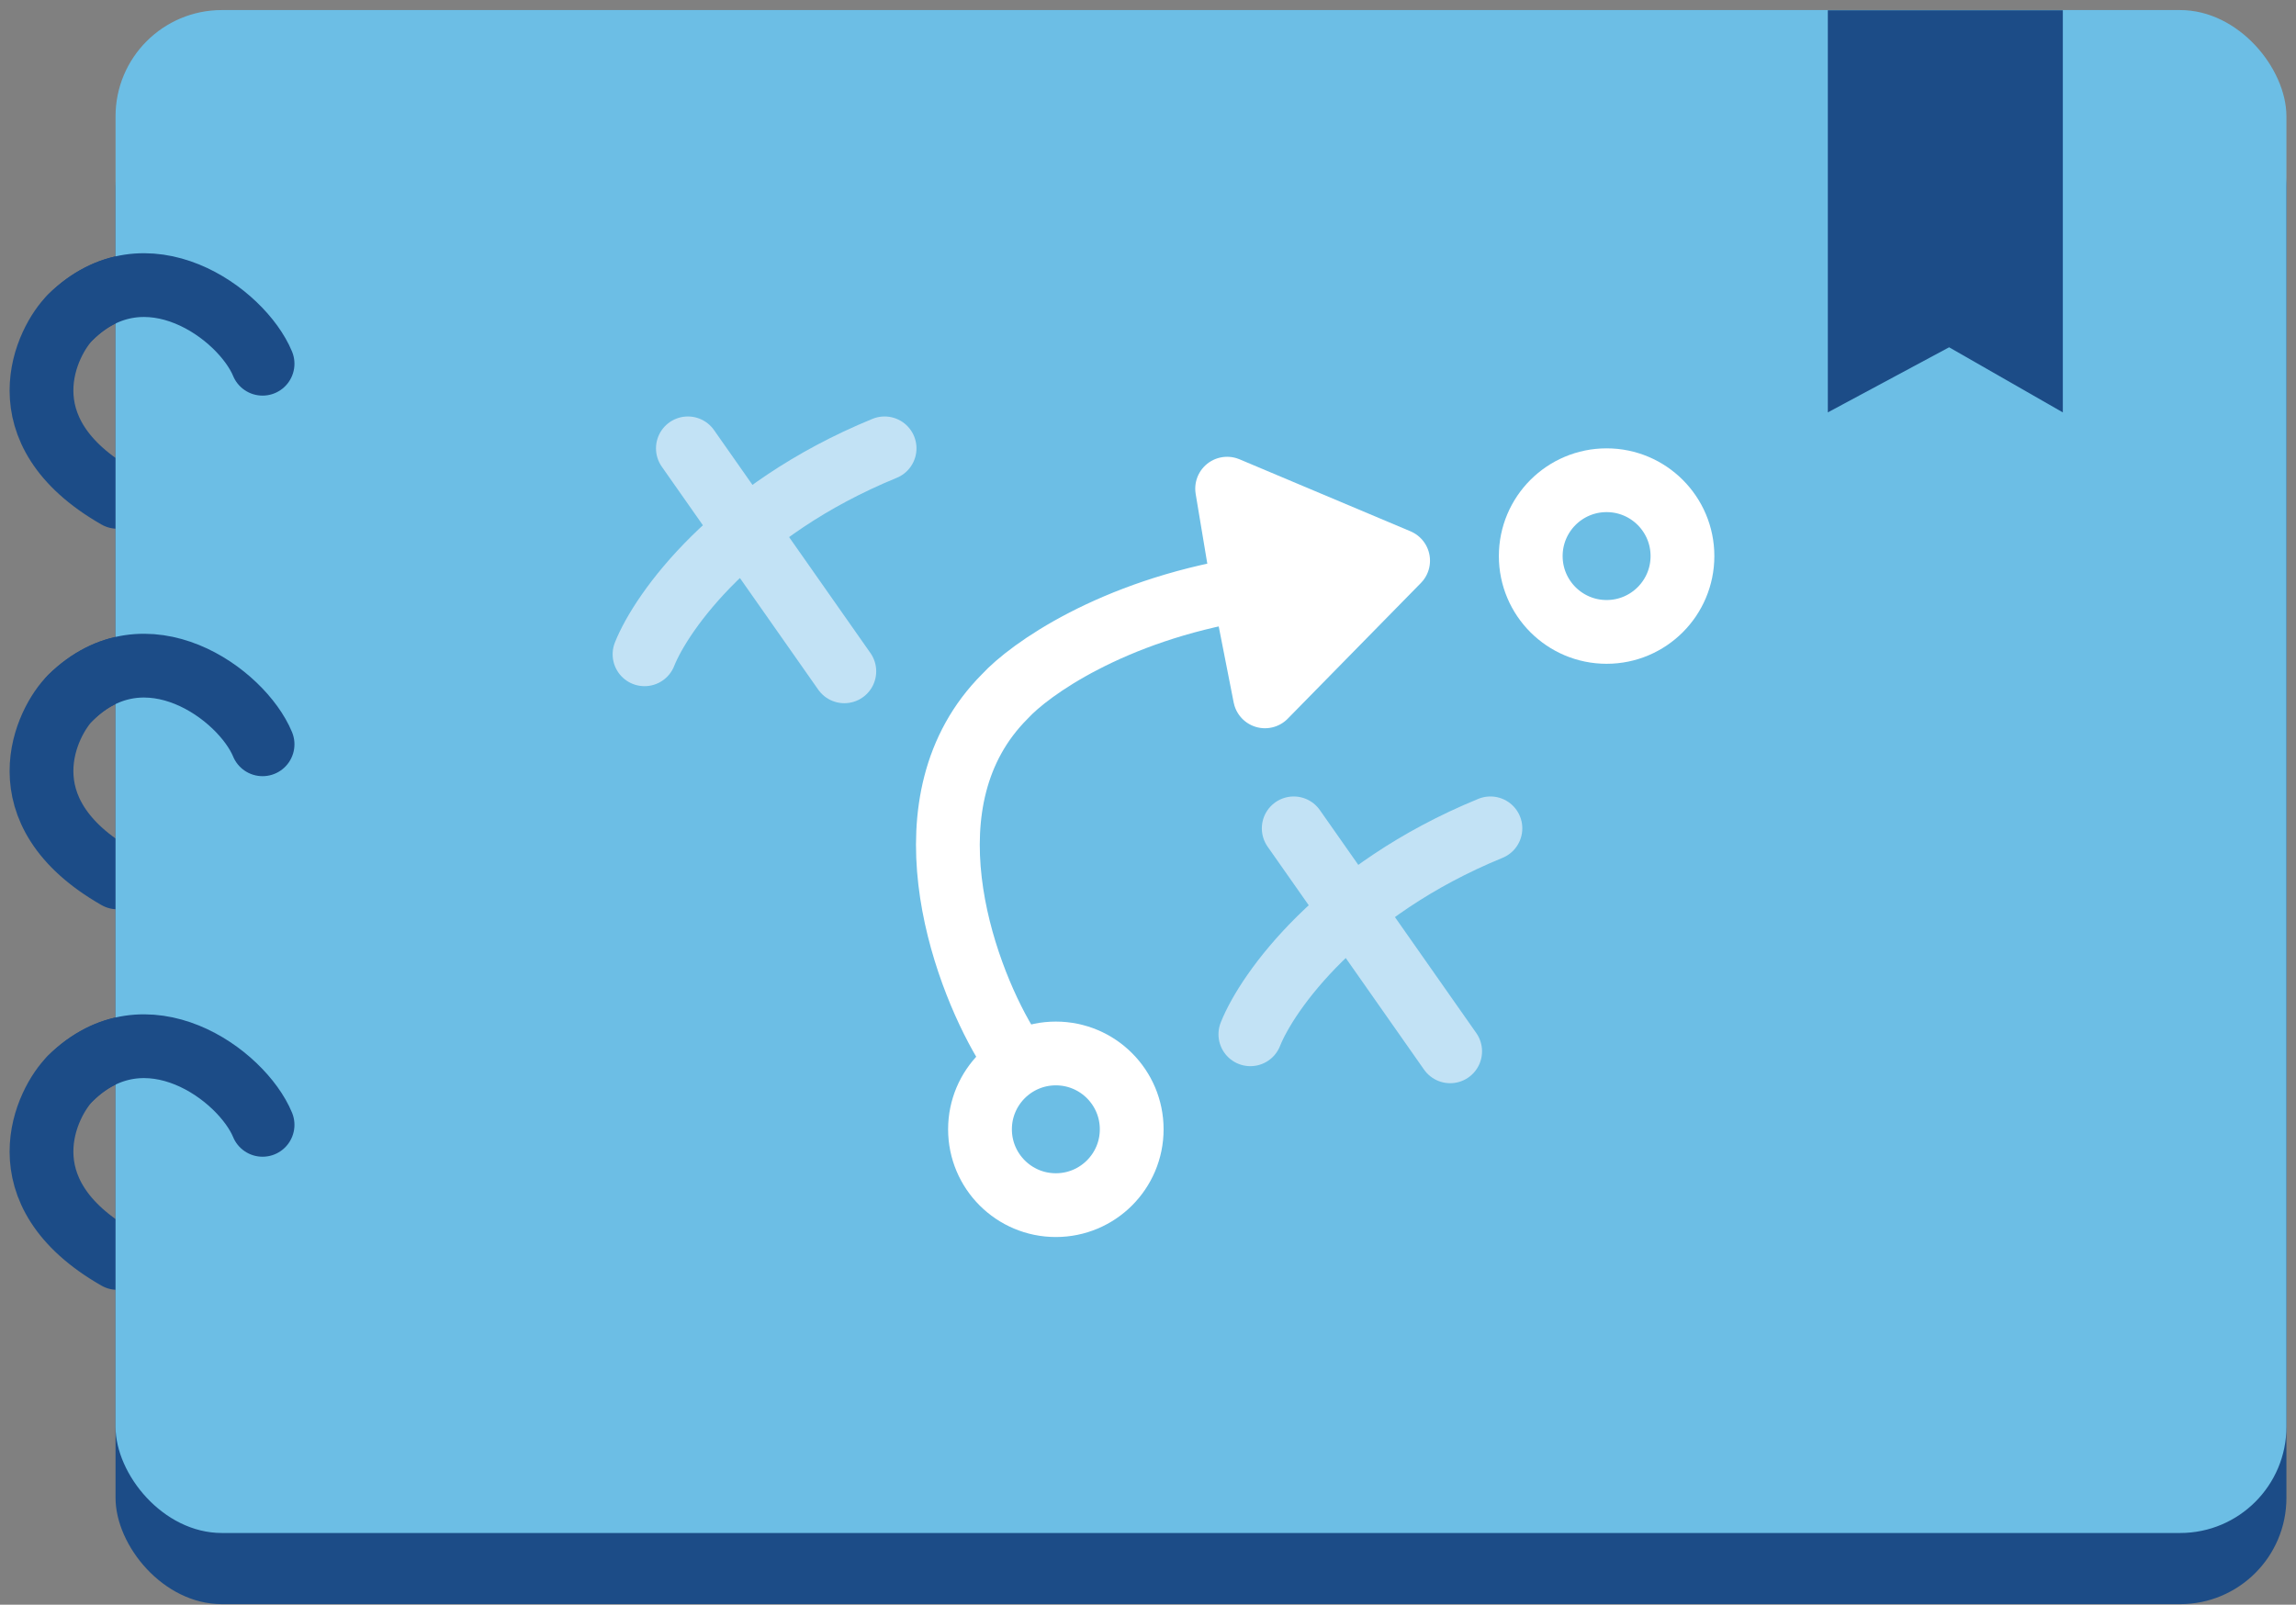 <svg width="216" height="151" viewBox="0 0 216 151" fill="none" xmlns="http://www.w3.org/2000/svg">
<rect x="0" y="0" width="216" height="151" fill="#808080" stroke="none"/>
<rect x="10.87" y="7.643" width="204.229" height="143.304" rx="10" fill="#1C4C87"/>
<path d="M24.701 34.226C22.749 29.508 13.712 22.895 6.644 29.834C4.411 32.027 0.105 40.505 11.036 46.752" stroke="#1C4C87" stroke-width="6" stroke-linecap="round" stroke-linejoin="round"/>
<path d="M24.701 70.036C22.749 65.318 13.712 58.704 6.644 65.643C4.411 67.837 0.105 76.315 11.036 82.561" stroke="#1C4C87" stroke-width="6" stroke-linecap="round" stroke-linejoin="round"/>
<path d="M24.701 105.845C22.749 101.128 13.712 94.514 6.644 101.453C4.411 103.646 0.105 112.124 11.036 118.371" stroke="#1C4C87" stroke-width="6" stroke-linecap="round" stroke-linejoin="round"/>
<rect x="10.87" y="0.947" width="204.229" height="143.304" rx="10" fill="#6CBEE5"/>
<path d="M24.701 34.226C22.749 29.508 13.713 22.895 6.645 29.834" stroke="#1C4C87" stroke-width="6" stroke-linecap="round" stroke-linejoin="round"/>
<path d="M24.701 70.036C22.749 65.318 13.713 58.704 6.645 65.643" stroke="#1C4C87" stroke-width="6" stroke-linecap="round" stroke-linejoin="round"/>
<path d="M24.701 105.845C22.749 101.128 13.713 94.514 6.645 101.453" stroke="#1C4C87" stroke-width="6" stroke-linecap="round" stroke-linejoin="round"/>
<path d="M171.956 38.805V0.965H194.064V38.805L183.366 32.679L171.956 38.805Z" fill="#1C4C87"/>
<path d="M115.444 45.983L117.019 55.43L119.004 65.526L131.53 52.759L115.444 45.983Z" fill="white"/>
<path d="M94.54 98.115C90.491 91.301 84.821 75.245 94.54 65.526C96.831 63.028 104.533 57.511 117.019 55.43M117.019 55.43L115.444 45.983L131.53 52.759L119.004 65.526L117.019 55.43Z" stroke="white" stroke-width="6" stroke-linecap="round" stroke-linejoin="round"/>
<path d="M64.714 42.189L79.431 63.17M60.635 61.567C62.237 57.536 68.998 48.017 83.219 42.189" stroke="#C2E2F5" stroke-width="6" stroke-linecap="round" stroke-linejoin="round"/>
<path d="M121.709 77.946L136.426 98.927M117.63 97.324C119.233 93.293 125.993 83.774 140.214 77.946" stroke="#C2E2F5" stroke-width="6" stroke-linecap="round" stroke-linejoin="round"/>
<circle cx="99.331" cy="106.265" r="7.136" stroke="white" stroke-width="6"/>
<circle cx="151.144" cy="52.325" r="7.136" stroke="white" stroke-width="6"/>
</svg>
